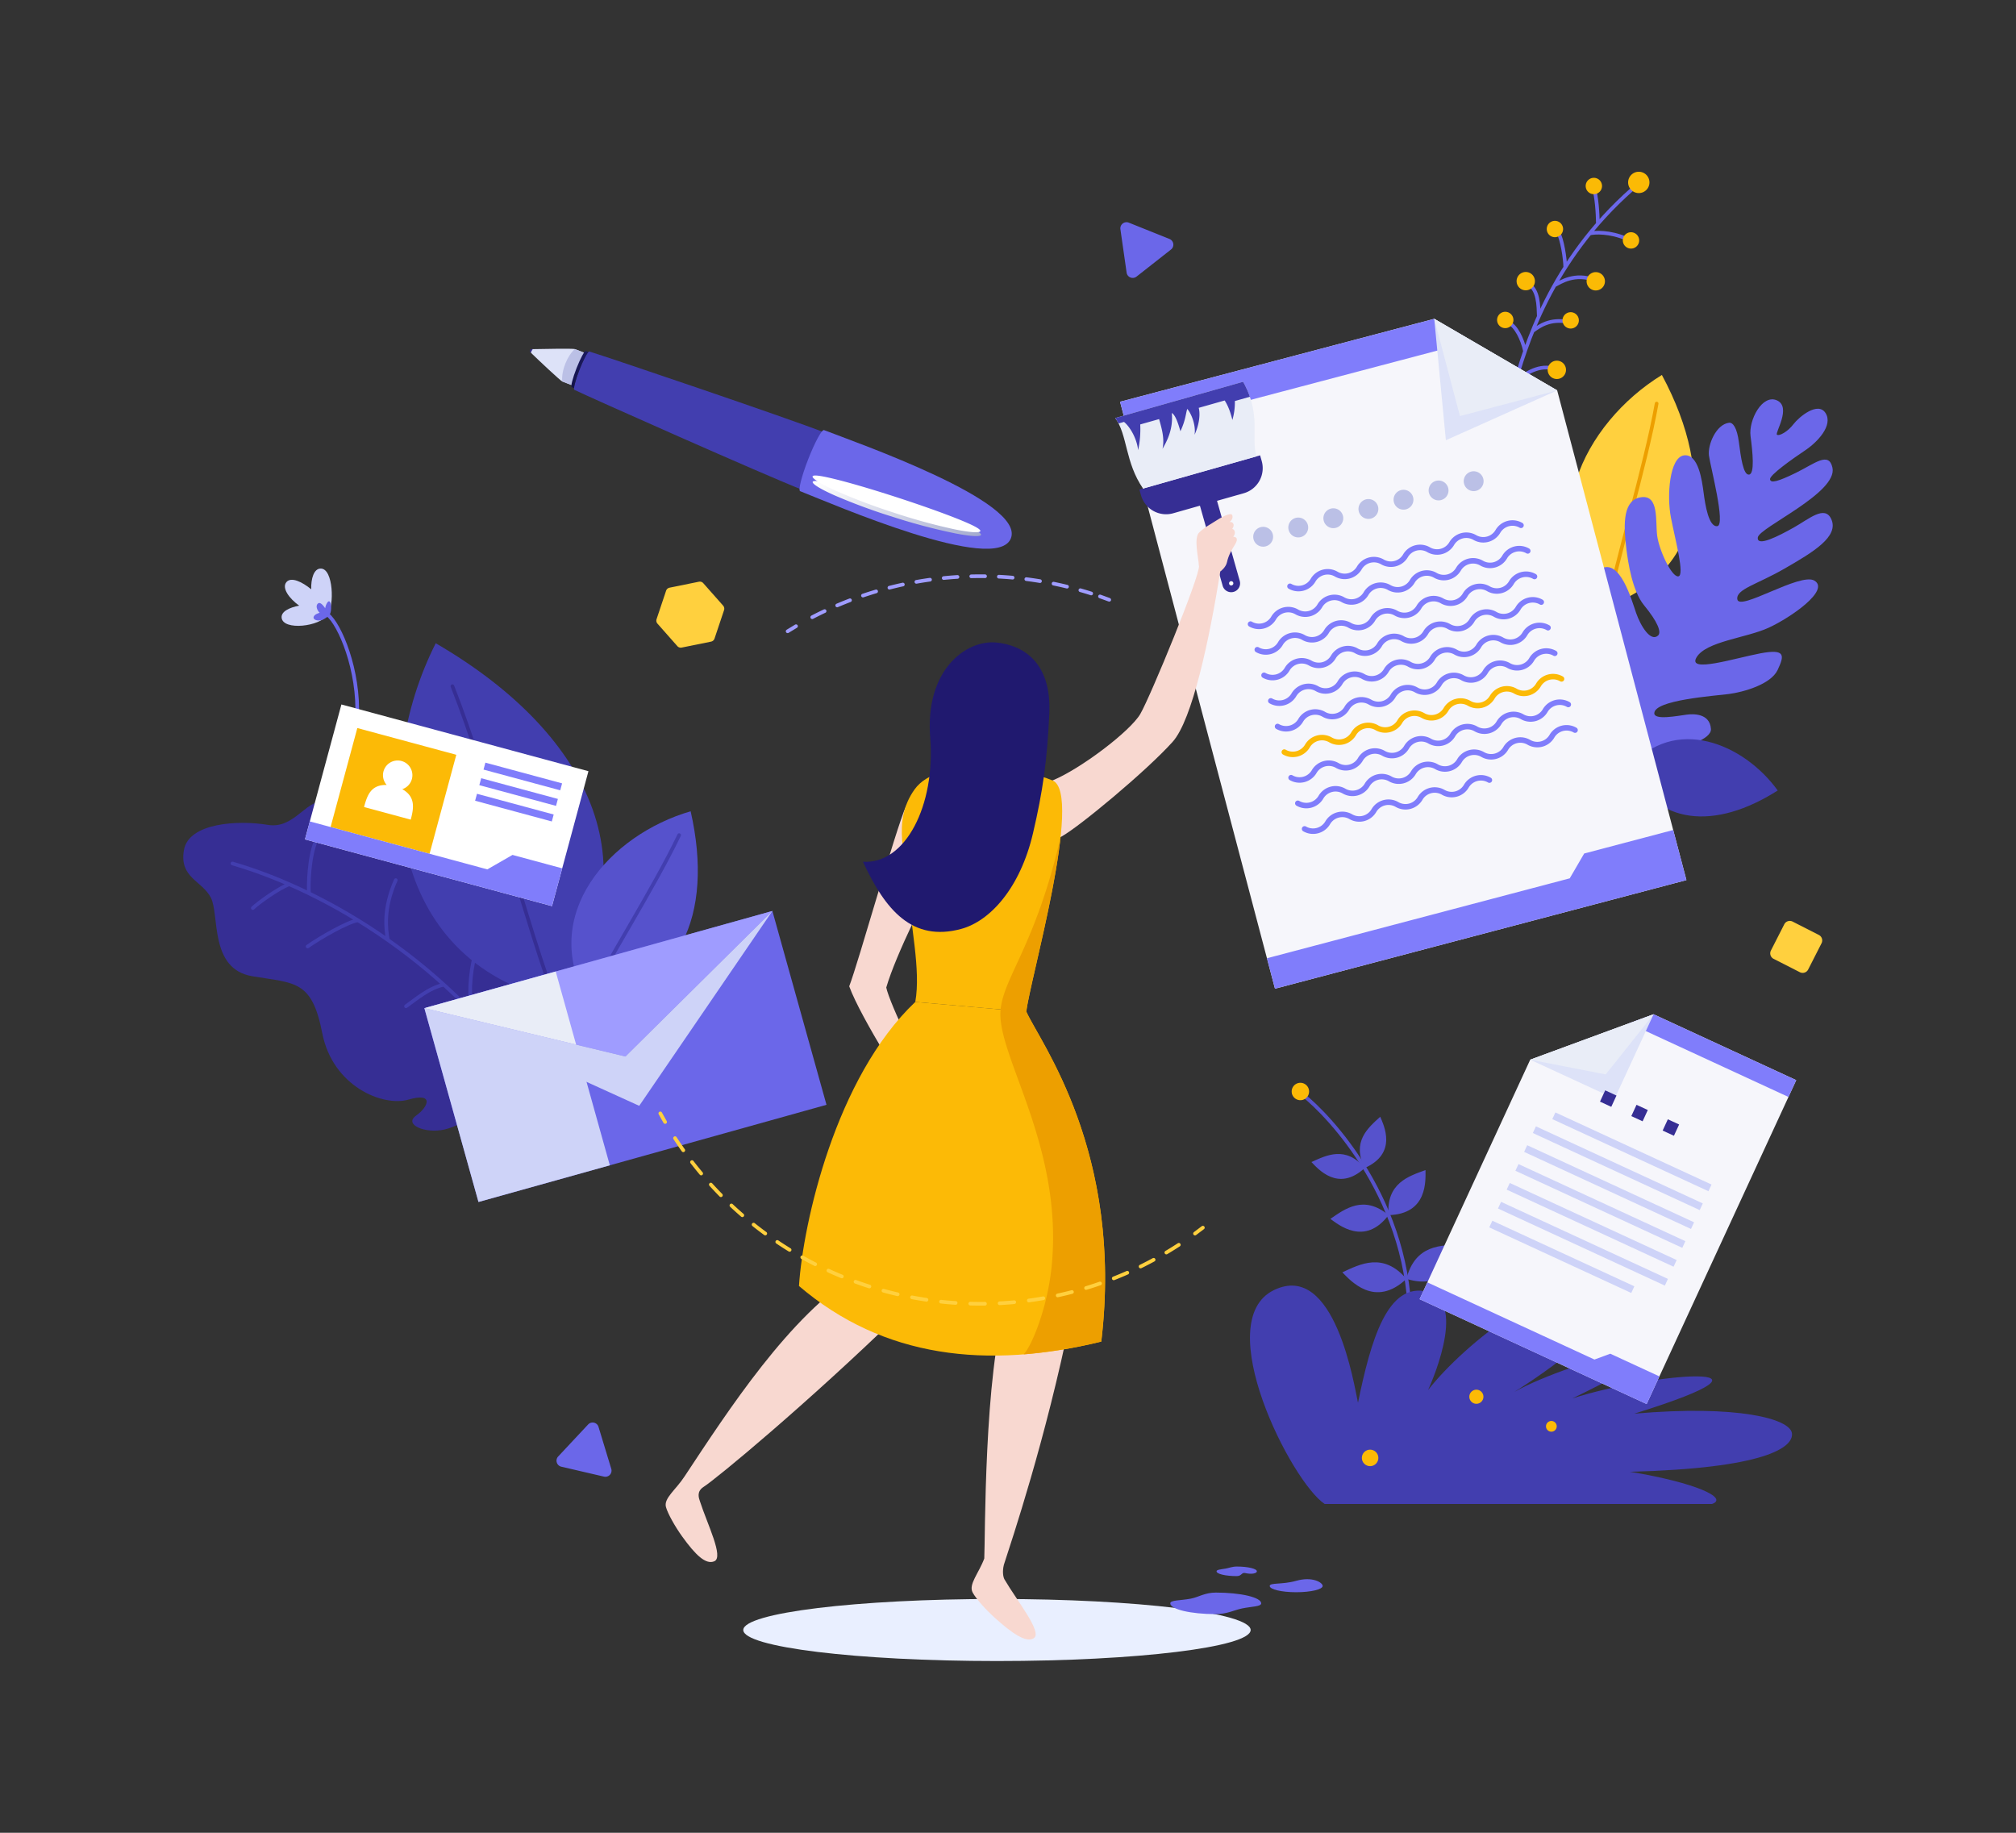 <?xml version="1.0" encoding="UTF-8"?>
<svg xmlns="http://www.w3.org/2000/svg" viewBox="0 0 1100 1000">
  <rect x="0" y="0" width="1100" height="1000" fill="#333333" stroke="none"/>
  <defs>
    <linearGradient id="a" x1="270.602" x2="280.968" y1="232.786" y2="197.685" gradientTransform="rotate(6.396 435.228 573.247)" gradientUnits="userSpaceOnUse">
      <stop offset="0" stop-color="#121244"></stop>
      <stop offset="1" stop-color="#1e1c6b"></stop>
    </linearGradient>
    <linearGradient id="b" x1="297.838" x2="393.898" y1="280.161" y2="280.161" gradientTransform="rotate(21.346 423.45 659.157)" gradientUnits="userSpaceOnUse">
      <stop offset="0" stop-color="#fff"></stop>
      <stop offset="1" stop-color="#a3aace"></stop>
    </linearGradient>
  </defs>
  <g data-name="Secondary shapes">
    <path fill="#e9efff" d="M405.558,889.361c0-9.352,61.973-16.932,138.418-16.932,76.447,0,138.419,7.58,138.419,16.932s-61.972,16.931-138.419,16.931C467.531,906.292,405.558,898.713,405.558,889.361Z"></path>
    <path fill="#ffd03e" d="M877.453,330.619c51.258-18.918,59.755-69.332,29.33-126.031C863.933,230.906,835.029,288.574,877.453,330.619Z"></path>
    <path fill="none" stroke="#ed9f00" stroke-linecap="round" stroke-linejoin="round" stroke-width="2" d="M877.453,330.619c3.919-22.641,20.349-75.996,26.465-110.429"></path>
    <path fill="#ced3f8" d="M163.233,330.456c-5.441-3.914-9.627-9.637-6.969-12.833,2.531-3.046,8.541-.211,13.542,3.898-.152-5.814,1.423-11.173,5.067-11.308,7.151-.267,7.592,20.729,3.864,25.151-3.959,6.577-24.296,8.842-25.07,1.708C153.298,333.683,157.857,331.476,163.233,330.456Z"></path>
    <path fill="none" stroke="#6b67e9" stroke-linecap="round" stroke-linejoin="round" stroke-width="2" d="M178.737,335.364c6.573,5.127,17.375,30.19,16.098,56.362"></path>
    <path fill="#6b67e9" d="M171.274,336.285c.538-1.018,1.89-1.554,3.142-1.932-1.315-1.252-2.424-3.874-.868-5.107,1.11-.879,2.73.885,3.897,2.643a8.158,8.158,0,0,1,.601-2.122c2.547-5.433,3.739,3.978,1.373,6.186a16.961,16.961,0,0,1-2.878,1.928C173.934,339.327,170.234,338.253,171.274,336.285Z"></path>
    <path fill="#362e94" d="M284.514,585.486c9.28-13.275,21.241-53.548-7.797-73.884-13.143-9.204-17.134-10.847-23.427-9.395-4.1.946-7.07,3.822-10.24,1.819-5.797-3.665,7.914-25.361-11.855-40.685-19.767-15.325-33.907-3.84-39.2-8.041-5.294-4.201-1.556-14.123-12.955-17.697-11.401-3.574-17.642,15.034-32.927,12.463-15.895-2.674-43.235-1.272-45.773,13.818-2.539,15.092,9.839,16.552,14.688,25.851,4.85,9.299-.909,38.952,22.577,42.901,23.341,3.926,32.57,1.962,38.227,31.052,5.66,29.091,33.147,40.336,47.076,36.263,13.927-4.071,11.046,3.823,4.112,8.761-6.932,4.937,5.152,9.971,15.486,7.571C252.841,613.884,272.867,602.148,284.514,585.486Z"></path>
    <path fill="none" stroke="#423eaf" stroke-linecap="round" stroke-linejoin="round" stroke-width="2" d="M289.486 591.908C246.512 527.264 179.804 486.561 126.844 471.136M168.599 487.445c-.414-3.77-.038-19.845 3.749-28.519M157.833 482.468c-5.504 1.981-16.991 10.161-19.871 12.986M211.647 512.881c-1.08-5.627-2.673-17.068 4.294-32.656M195.352 502.157c-5.34.603-21.036 9.654-27.5 14.257M242.202 537.28c-7.766 1.506-15.254 7.903-20.661 11.751M257.985 552.638c-2.418-7.247-1.691-21.712 1.266-31.922"></path>
    <path fill="#6b67e9" d="M872.053,412.583c4.457,4.315,62.307-3.713,61.495-14.877-.631-8.694-9.869-8.219-13.208-7.785-5.262.687-17.81,3.166-17.702-.808.194-7.192,32.731-9.41,40.622-10.439,7.892-1.03,22.939-5.174,26.687-13.143,3.743-7.968,4.348-11.632-9.363-9.063-13.712,2.567-40.087,10.994-34.903,2.215,5.184-8.779,27.177-10.557,39.406-16.204,12.229-5.647,33.593-20.548,24.895-25.688-7.777-4.595-41.147,17.056-42.048,10.16-.719-5.517,10.544-7.92,25.904-16.78,15.36-8.861,29.768-17.38,25.344-26.992-3.555-7.718-12.191.031-20.533,4.704-8.343,4.672-20.209,10.738-19.523,5.351.686-5.388,43.686-24.29,40.727-38.037-1.958-9.094-9.849-2.143-19.862,2.747-10.012,4.89-13.898,5.864-14.197,3.565-.299-2.297,12.137-11.088,19.092-15.737,6.958-4.646,15.349-13.689,11.242-20.322-4.106-6.632-14.483,1.968-17.581,6.033-3.097,4.066-7.778,6.626-8.981,5.692-1.201-.934,8.065-15.078.029-18.704-8.035-3.627-15.575,10.758-14.435,19.492,1.139,8.733,2.373,20.571-.813,20.987-3.186.416-4.507-9.697-5.546-17.665-1.04-7.969-3.274-10.897-5.399-10.621-7.08.924-11.699,12.071-10.939,17.894.759,5.822,9.264,37.905,4.561,38.519-4.705.614-6.627-11.758-7.466-18.194-.839-6.435-2.799-21.451-10.69-20.423-7.892,1.03-9.504,21.811-7.146,33.969,2.357,12.16,7.668,31.57,4.025,32.045-3.642.475-10.518-14.368-11.537-22.183-1.019-7.815,1.108-22.273-8.606-21.007-9.711,1.267-10.129,13.456-8.128,28.799.837,6.411,3.068,22.26,9.579,30.163,7.413,8.999,9.633,14.699,7.623,16.526-4.001,3.639-9.469-5.155-11.946-12.31-2.476-7.158-8.833-29.859-19.201-24.145-10.367,5.716-.593,22.675,2.664,29.886,3.254,7.211,16.933,31.607,11.616,34.638-5.313,3.031-9.094-11.748-10.756-16.207-1.663-4.458-8.048-12.586-10.749-9.039C863.605,353.142,864.102,404.885,872.053,412.583Z"></path>
    <path fill="none" stroke="#6b67e9" stroke-linecap="round" stroke-linejoin="round" stroke-width="2" d="M825.631 212.611c6.598-23.777 20.415-70.102 65.079-109.473M867.389 127.403c2.668-.687 10.951-1.108 20.071 2.825M871.859 122.085c-.05-5.411-.648-14.925-2.273-19.75M854.056 145.894c-.02-4.514-1.726-15.761-3.867-18.911M848.185 155.688c3.57-1.849 10.942-6.938 22.11-2.854M839.635 172.64c-.241-5.87-.081-14.771-6.103-17.877M836.235 180.602c4.217-3.025 9.335-6.67 19.265-5.091M832.103 191.582c-1.54-6.936-4.874-13.475-8.889-15.546M826.734 208.684c3.86-3.774 11.874-9.767 20.371-7.758"></path>
    <path fill="#fbba05" d="M899.866 100.774a5.819 5.819 0 10-6.929 4.44A5.819 5.819 0 00899.866 100.774zM874.018 102.435a4.459 4.459 0 10-5.31 3.402A4.46 4.46 0 00874.018 102.435zM894.287 132.129a4.458 4.458 0 10-5.307 3.402A4.455 4.455 0 00894.287 132.129zM852.773 125.911a4.458 4.458 0 10-5.31 3.402A4.458 4.458 0 00852.773 125.911zM861.374 175.754a4.458 4.458 0 10-5.308 3.401A4.458 4.458 0 00861.374 175.754zM825.676 175.534a4.459 4.459 0 10-5.308 3.401A4.457 4.457 0 00825.676 175.534zM875.595 154.548a5.001 5.001 0 10-5.955 3.815A5.001 5.001 0 00875.595 154.548zM837.393 154.468a5 5 0 10-5.955 3.815A5.001 5.001 0 00837.393 154.468zM854.35 202.862a5 5 0 10-5.954 3.815A4.999 4.999 0 00854.35 202.862z"></path>
    <path fill="#423eaf" d="M889.094 418.789c14.368 31.435 46.573 34.401 80.896 12.512C951.353 405.521 913.601 390.026 889.094 418.789zM302.898 545.434c53.464-68.127 23.038-143.233-65.145-194.467C201.794 422.093 210.704 523.946 302.898 545.434z"></path>
    <path fill="none" stroke="#362e94" stroke-linecap="round" stroke-linejoin="round" stroke-width="2" d="M302.898,545.434c-13.523-33.813-35.686-119.477-56.047-171.029"></path>
    <path fill="#5652cc" d="M320.672,546.149c49.544-4.22,69.176-46.402,56.172-103.502C332.889,455.391,293.601,499.012,320.672,546.149Z"></path>
    <path fill="none" stroke="#423eaf" stroke-linecap="round" stroke-linejoin="round" stroke-width="2" d="M320.672,546.149c8.906-18.919,36.209-61.768,49.893-90.503"></path>
    <path fill="none" stroke="#5652cc" stroke-linecap="round" stroke-linejoin="round" stroke-width="2" d="M711.213,597.634c13.431,10.666,59.434,57.774,58.09,127.567"></path>
    <path fill="#fcba06" d="M704.786,595.541a4.748,4.748,0,1,1,4.748,4.748A4.749,4.749,0,0,1,704.786,595.541Z"></path>
    <path fill="#5652cc" d="M744.619 637.296c-10.327-12.29-20.859-6.987-29.054-3.261C719.008 637.554 730.047 650.769 744.619 637.296zM744.619 637.296c-7.206-14.343 1.827-21.921 8.489-27.976C754.981 613.875 762.753 629.238 744.619 637.296zM757.628 662.998c-13.4-11.191-23.667-3.506-31.731 2.046C730.255 668.156 744.594 680.203 757.628 662.998zM757.628 662.998c-1.268-17.412 10.964-21.266 20.178-24.575C777.79 643.778 779.205 662.452 757.628 662.998zM767.382 697.767c-12.563-14.638-25.152-8.135-34.953-3.556C736.611 698.398 750.041 714.139 767.382 697.767zM767.382 697.767c4.801-18.682 18.969-18.41 29.785-18.633C795.265 684.738 790.172 704.792 767.382 697.767z"></path>
    <path fill="#423eaf" d="M722.814,820.611c-18.133-11.91-62.819-99.706-27.689-116.722,33.298-16.127,43.859,52.547,45.842,61.468,6.939-33.7,16.02-66.409,38.24-60.462,22.221,5.947,0,53.523,0,53.523,20.239-25.77,70.673-65.432,93.629-53.526,22.957,11.905-46.629,54.605-46.629,54.605,31.621-17.938,126.123-42.091,31.745,3.502,43.21-13.977,127.477-20.834,33.805,8.321,56.38-4.896,84.996,2.779,85.987,10.71.992,7.929-15.546,19.149-88.407,20.99,35.986,5.947,54.037,14.367,44.764,17.59Z"></path>
    <path fill="#fcba06" d="M843.552,778.235a2.926,2.926,0,1,1,2.925,2.925A2.925,2.925,0,0,1,843.552,778.235Z"></path>
    <circle cx="747.578" cy="795.461" r="4.506" fill="#fcba06"></circle>
    <path fill="#fcba06" d="M801.72,762.09a3.845,3.845,0,1,1,3.844,3.846A3.845,3.845,0,0,1,801.72,762.09Z"></path>
    <path fill="#6b67e9" d="M638.553 874.816c0-1.843 5.58-1.489 11.186-2.564 4.261-.821 7.697-3.311 13.615-3.311 13.699 0 24.801 2.63 24.801 5.875 0 1.788-5.068 1.685-10.379 2.765-4.335.879-8.265 3.114-14.422 3.114C649.656 880.695 638.553 878.064 638.553 874.816zM692.806 865.325c0-1.891 6.771-.628 14.441-2.804 8.827-2.501 14.447.913 14.447 2.804s-6.468 3.422-14.447 3.422C699.273 868.747 692.806 867.217 692.806 865.325zM663.797 857.345c0-.879 2.085-1.027 4.904-1.498 1.792-.299 3.736-1.108 6.096-1.108 6.077 0 11.002 1.167 11.002 2.606 0 1.051-2.677 1.806-6.372.947-2.029-.473-1.848 1.659-4.63 1.659C668.724 859.951 663.797 858.785 663.797 857.345z"></path>
    <polygon fill="#f6f6fb" points="782.584 173.957 611.146 219.207 695.674 539.452 920.17 480.197 849.648 213.01 782.584 173.957"></polygon>
    <rect width="177.311" height="17.184" x="610.402" y="196.298" fill="#807dfb" transform="rotate(-14.786 699.058 204.89)"></rect>
    <polygon fill="#807dfb" points="864.389 465.689 856.505 479.232 691.288 522.838 695.674 539.452 920.17 480.197 912.957 452.87 864.389 465.689"></polygon>
    <polygon points="788.912 240.199 849.648 213.01 782.584 173.957 788.912 240.199" style="mix-blend-mode:multiply" fill="#dde2f8"></polygon>
    <polygon fill="#e9edf7" points="796.589 227.015 849.648 213.01 782.584 173.957 796.589 227.015"></polygon>
    <path fill="#bbc0e6" d="M683.991 294.248a5.417 5.417 0 116.62 3.855A5.416 5.416 0 01683.991 294.248zM703.134 289.195a5.416 5.416 0 116.619 3.854A5.416 5.416 0 01703.134 289.195zM722.275 284.144a5.417 5.417 0 116.62 3.854A5.418 5.418 0 01722.275 284.144zM741.418 279.09a5.416 5.416 0 116.62 3.856A5.416 5.416 0 01741.418 279.09zM760.562 274.038a5.416 5.416 0 116.617 3.854A5.416 5.416 0 01760.562 274.038zM779.701 268.986a5.417 5.417 0 116.623 3.854A5.417 5.417 0 01779.701 268.986zM798.846 263.932a5.416 5.416 0 116.619 3.854A5.415 5.415 0 01798.846 263.932z"></path>
    <path fill="none" stroke="#807dfb" stroke-linecap="round" stroke-width="3" d="M703.86 319.893a9.222 9.222 0 0012.602-3.326 9.222 9.222 0 0112.605-3.328 9.228 9.228 0 0012.609-3.329 9.222 9.222 0 0112.604-3.326 9.22 9.22 0 0012.602-3.326 9.224 9.224 0 0112.606-3.327 9.228 9.228 0 0012.608-3.329 9.221 9.221 0 0112.605-3.326 9.222 9.222 0 0012.602-3.326 9.22 9.22 0 0112.604-3.327M682.331 340.515a9.23 9.23 0 0012.612-3.328 9.221 9.221 0 0112.604-3.326 9.222 9.222 0 0012.602-3.327 9.223 9.223 0 0112.605-3.326 9.229 9.229 0 0012.609-3.328 9.22 9.22 0 0112.605-3.327 9.222 9.222 0 0012.602-3.326 9.22 9.22 0 0112.602-3.327 9.232 9.232 0 0012.612-3.33 9.226 9.226 0 0112.608-3.327 9.22 9.22 0 0012.601-3.325 9.219 9.219 0 0112.602-3.328M686.019 354.483a9.231 9.231 0 0012.61-3.328 9.221 9.221 0 0112.605-3.328 9.219 9.219 0 0012.601-3.326 9.221 9.221 0 0112.604-3.326 9.23 9.23 0 0012.61-3.33 9.224 9.224 0 0112.606-3.327 9.22 9.22 0 0012.602-3.325 9.221 9.221 0 0112.602-3.328 9.23 9.23 0 0012.612-3.328 9.221 9.221 0 0112.604-3.327 9.22 9.22 0 0012.601-3.326 9.221 9.221 0 0112.605-3.327M689.705 368.451a9.231 9.231 0 0012.61-3.33 9.221 9.221 0 0112.605-3.327 9.222 9.222 0 0012.604-3.325 9.219 9.219 0 0112.602-3.328 9.232 9.232 0 0012.611-3.328 9.218 9.218 0 0112.604-3.326A9.219 9.219 0 00777.941 345.16a9.224 9.224 0 0112.606-3.327 9.228 9.228 0 0012.609-3.328 9.225 9.225 0 0112.606-3.328 9.218 9.218 0 0012.601-3.326 9.22 9.22 0 0112.604-3.327M693.392 382.418a9.23 9.23 0 0012.61-3.328 9.221 9.221 0 0112.605-3.327 9.218 9.218 0 0012.6-3.327 9.225 9.225 0 0112.606-3.326 9.231 9.231 0 0012.61-3.328 9.224 9.224 0 0112.606-3.328 9.217 9.217 0 0012.6-3.325 9.223 9.223 0 0112.605-3.327 9.232 9.232 0 0012.61-3.329 9.221 9.221 0 0112.605-3.327 9.219 9.219 0 0012.601-3.325 9.221 9.221 0 0112.605-3.328M697.079 396.386a9.232 9.232 0 0012.61-3.329 9.222 9.222 0 0112.606-3.328 9.217 9.217 0 0012.6-3.326 9.224 9.224 0 0112.605-3.326 9.23 9.23 0 0012.61-3.329 9.22 9.22 0 0112.604-3.327 9.22 9.22 0 0012.602-3.326 9.224 9.224 0 0112.605-3.327 9.231 9.231 0 0012.61-3.328 9.22 9.22 0 0112.605-3.327 9.218 9.218 0 0012.6-3.327 9.223 9.223 0 0112.605-3.326"></path>
    <path fill="none" stroke="#fcba06" stroke-linecap="round" stroke-width="3" d="M700.766,410.353a9.232,9.232,0,0,0,12.61-3.329A9.22,9.22,0,0,1,725.98,403.697a9.221,9.221,0,0,0,12.602-3.326,9.222,9.222,0,0,1,12.605-3.327,9.231,9.231,0,0,0,12.609-3.328,9.222,9.222,0,0,1,12.606-3.327,9.217,9.217,0,0,0,12.6-3.327,9.224,9.224,0,0,1,12.605-3.326,9.233,9.233,0,0,0,12.612-3.328,9.221,9.221,0,0,1,12.605-3.328,9.217,9.217,0,0,0,12.6-3.326,9.223,9.223,0,0,1,12.606-3.326"></path>
    <path fill="none" stroke="#807dfb" stroke-linecap="round" stroke-width="3" d="M704.452 424.32a9.23 9.23 0 0012.61-3.329 9.222 9.222 0 0112.605-3.327 9.218 9.218 0 0012.601-3.326 9.224 9.224 0 0112.605-3.326 9.232 9.232 0 0012.611-3.328 9.219 9.219 0 0112.602-3.328 9.221 9.221 0 0012.602-3.326 9.225 9.225 0 0112.606-3.326 9.232 9.232 0 0012.61-3.329 9.218 9.218 0 0112.602-3.327 9.22 9.22 0 0012.602-3.326 9.223 9.223 0 0112.605-3.328M708.138 438.287a9.233 9.233 0 0012.613-3.328 9.219 9.219 0 0112.602-3.328 9.221 9.221 0 0012.602-3.325 9.224 9.224 0 0112.606-3.328 9.232 9.232 0 0012.61-3.328 9.218 9.218 0 0112.602-3.328 9.219 9.219 0 0012.602-3.325 9.225 9.225 0 0112.605-3.328 9.228 9.228 0 0012.609-3.328 9.222 9.222 0 0112.605-3.327 9.219 9.219 0 0012.602-3.326 9.22 9.22 0 0112.604-3.326M711.827 452.257a9.234 9.234 0 0012.61-3.33 9.218 9.218 0 0112.602-3.328 9.219 9.219 0 0012.602-3.325 9.222 9.222 0 0112.605-3.327 9.23 9.23 0 0012.609-3.328 9.222 9.222 0 0112.605-3.327 9.22 9.22 0 0012.602-3.327 9.219 9.219 0 0112.604-3.326"></path>
    <polygon fill="#f6f6fb" points="902.258 553.411 980.084 589.358 898.465 766.065 774.591 708.849 834.939 578.192 902.258 553.411"></polygon>
    <polygon fill="#807dfb" points="975.846 598.526 888.857 558.345 902.258 553.411 980.084 589.358 975.846 598.526"></polygon>
    <polygon fill="#807dfb" points="878.634 738.608 869.991 741.791 778.826 699.683 774.592 708.852 898.467 766.065 905.43 750.985 878.634 738.608"></polygon>
    <polygon points="880.987 599.461 834.939 578.192 902.258 553.411 880.987 599.461" style="mix-blend-mode:multiply" fill="#dde2f8"></polygon>
    <polygon fill="#e9edf7" points="876.117 586.227 834.939 578.192 902.258 553.411 876.117 586.227"></polygon>
    <rect width="6.776" height="6.779" x="874.12" y="596.021" fill="#362e94" transform="rotate(24.793 877.509 599.41)"></rect>
    <rect width="6.779" height="6.779" x="891.213" y="603.917" fill="#362e94" transform="rotate(24.76 894.602 607.307)"></rect>
    <rect width="6.777" height="6.778" x="908.306" y="611.811" fill="#362e94" transform="rotate(24.796 911.694 615.2)"></rect>
    <rect width="4.016" height="93.84" x="888.421" y="581.534" fill="#ced3f8" transform="rotate(-65.21 890.429 628.455)"></rect>
    <rect width="4.016" height="100.298" x="880.734" y="587.252" fill="#ced3f8" transform="rotate(-65.21 882.742 637.4)"></rect>
    <rect width="4.014" height="100.296" x="875.979" y="597.551" fill="#ced3f8" transform="rotate(-65.209 877.986 647.7)"></rect>
    <rect width="4.017" height="100.296" x="871.221" y="607.849" fill="#ced3f8" transform="rotate(-65.209 873.23 657.997)"></rect>
    <rect width="4.014" height="100.298" x="866.465" y="618.147" fill="#ced3f8" transform="rotate(-65.209 868.472 668.296)"></rect>
    <rect width="4.017" height="100.3" x="861.707" y="628.445" fill="#ced3f8" transform="rotate(-65.21 863.715 678.595)"></rect>
    <rect width="4.018" height="85.351" x="850.165" y="643.085" fill="#ced3f8" transform="rotate(-65.208 852.174 685.76)"></rect>
    <path fill="#dde2f8" d="M313.673,190.459c-.912-.357-16.377-.124-23.164.037-.468.815-.788,1.011-.843,1.962,4.572,4.439,16.152,15.303,17.101,15.674l5.001,1.943,6.901-17.665Z"></path>
    <path fill="#bbc0e6" d="M306.767,208.132l5.001,1.943,6.901-17.665-4.995-1.952C309.702,193.913,306.237,201.859,306.767,208.132Z"></path>
    <path fill="#362e94" d="M289.666,192.458a4.57,4.57,0,0,1,.293-.851,4.455,4.455,0,0,1,.744-1.102,1.197,1.197,0,0,0-1.4.528A1.177,1.177,0,0,0,289.666,192.458Z"></path>
    <path fill="#423eaf" d="M442.322,251.024c3.372-8.628,6.981-15.281,8.063-14.858l-.001-.002c-.132-.051-.276-.104-.4-.154-20.489-8.006-119.987-41.699-128.421-44.22-.725-.284-3.139,4.166-5.396,9.94-2.254,5.773-3.498,10.683-2.774,10.966h0c7.912,3.867,103.892,46.553,124.381,54.559.126.049.268.105.401.159v-.001C437.093,266.99,438.95,259.653,442.322,251.024Z"></path>
    <path fill="url(#a)" d="M316.168,201.73c1.89-4.834,3.887-8.728,4.911-9.706-.618-.197-1.114-.351-1.444-.452-.678-.263-2.947,3.915-5.064,9.334-2.119,5.42-3.284,10.029-2.605,10.294h0c.287.138.71.34,1.232.584C313.309,210.069,314.438,206.159,316.168,201.73Z"></path>
    <path fill="#6b67e9" d="M449.605,234.66h0c-1.152-.45-5.002,6.646-8.6,15.851-3.595,9.204-5.577,17.031-4.424,17.482h0c17.856,7.039,107.159,45.785,115,25.722C559.419,273.654,467.503,241.59,449.605,234.66Z"></path>
    <path d="M535.268,291.842c-.291,1.125-5.804.797-14.42-.895a319.251,319.251,0,0,1-33.022-8.721,324.271,324.271,0,0,1-32.058-11.773c-8.034-3.529-12.744-6.468-12.321-7.552.428-1.099,5.785-.181,14.26,1.875,8.466,2.073,20.013,5.381,32.669,9.361,12.65,3.993,24.005,7.905,32.134,11.049C530.638,288.334,535.562,290.699,535.268,291.842Z" style="mix-blend-mode:multiply" fill="url(#b)"></path>
    <path fill="#fff" d="M534.907,289.781c-.301,1.12-5.81.736-14.41-1.044a319.912,319.912,0,0,1-32.93-9.059,324.787,324.787,0,0,1-31.934-12.099c-7.998-3.611-12.679-6.599-12.246-7.679.439-1.092,5.787-.119,14.24,2.023,8.448,2.158,19.961,5.584,32.574,9.693,12.608,4.122,23.921,8.151,32.02,11.375C530.312,286.224,535.213,288.639,534.907,289.781Z"></path>
    <rect width="197.153" height="109.798" x="242.68" y="521.537" fill="#6b67e9" transform="rotate(-15.601 341.257 576.436)"></rect>
    <polygon fill="#ced3f8" points="314.358 569.975 332.742 635.811 261.077 655.823 231.546 550.071 314.358 569.975"></polygon>
    <polygon fill="#9f9cff" points="231.546 550.071 341.256 576.439 421.436 497.048 231.546 550.071"></polygon>
    <polygon fill="#e9edf7" points="314.358 569.975 303.213 530.061 231.546 550.071 314.358 569.975"></polygon>
    <polygon points="231.546 550.071 348.775 603.361 421.436 497.048 341.256 576.439 231.546 550.071" style="mix-blend-mode:multiply" fill="#ced3f8"></polygon>
    <path fill="#362e94" d="M688.437,251.549l-.883-3.109-65.862,18.691.883,3.11a14.229,14.229,0,0,0,17.572,9.803l14.575-4.137h0l12.4,43.689a4.85,4.85,0,1,0,9.332-2.649l-12.399-43.689h0L678.636,269.12A14.228,14.228,0,0,0,688.437,251.549Z"></path>
    <path fill="#fff" d="M670.669,318.589a1.164,1.164,0,1,1,1.438.803A1.163,1.163,0,0,1,670.669,318.589Z"></path>
    <path fill="#e9edf7" d="M643.388,218.2s-29.978,8.507-34.887,9.9c6.731,9.041,5.345,24.262,15.193,38.462L685.551,249.007c-3.102-10.925,2.831-22.59-7.274-40.71C673.367,209.691,643.388,218.2,643.388,218.2Z"></path>
    <path fill="#423eaf" d="M678.277,208.297c-4.91,1.394-34.889,9.902-34.889,9.902s-29.978,8.507-34.887,9.9a21.003,21.003,0,0,1,1.769,2.894l.05.054,2.97-.842c2.857,2.226,6.971,8.587,7.705,15.394a53.607,53.607,0,0,0,1.157-14.016c2.531-.719,10.291-2.921,10.291-2.921,1.528,5.384,3.057,10.767,1.87,16.236,1.928-3.455,5.989-10.254,5.054-19.57,1.933,1.078,3.405,5.365,4.708,9.956,2.883-6.121,2.884-9.586,3.729-12.179,1.987,2.174,4.826,8.555,4,14.092,2.773-6.049,3.106-11.661,2.253-14.67,3.482-.989,14.17-4.022,14.17-4.022,2.73,4.188,3.851,9.345,4.21,10.611a34.391,34.391,0,0,0,1.352-10.307l8.193-2.325A51.828,51.828,0,0,0,678.277,208.297Z"></path>
    <path fill="#f8d8d0" d="M373.533 805.54c23.691-35.809 57.316-87.882 94.676-110.861l22.208 22.598c-50.134 48.629-99.442 89.527-106.729 94.144-3.768 2.559-2.291 6.131-1.798 7.656 4.13 12.745 13.117 30.505 7.886 32.773-4.658 2.02-10.298-3.405-17.626-13.611-3.817-5.315-7.697-12.205-8.768-15.909C361.992 817.505 368.798 812.868 373.533 805.54zM537.058 850.351c.531-10.012-.198-101.339 11.953-139.241l35.291 6.919c-13.66 67.534-32.56 123.287-36.554 135.748-.879 3.56-.445 6.633.362 8.018 6.749 11.573 20.689 28.631 16.06 31.961-4.121 2.967-12.158-2.753-21.493-11.162-4.862-4.38-10.122-10.286-11.956-13.677C528.334 864.5 533.995 858.52 537.058 850.351zM494.421 439.682c-6.087 13.883-25.919 85.141-31.059 98.466 6.402 17.635 33.806 59.94 33.806 59.94s2.585 21.621 11.297 25.23c8.711 3.606 10.809.967 11.842-.194 2.454-2.761-8.924-18.173-5.693-20.642 2.67-1.091 5.081-1.992 6.122-2.381-6.136-2.11-5.325-5.888-9.616-8.489-7.244-4.39-25.853-44.443-27.544-52.802 5.292-18.189 22.581-52.25 29.86-65.887C520.717 459.288 494.421 439.682 494.421 439.682zM574.314 425.828c15.411-6.394 42.381-26.832 47.875-36.274 5.493-9.441 32.695-75.461 32.023-80.865-.778-6.251 12.472-2.169 11.701 2.623-6.135 38.109-15.337 81.456-26.074 93.434-14.294 15.946-51.346 46.665-60.699 51.722-8.582 4.639-8.406 2.022-12.336-7.629C562.875 439.187 566.809 428.943 574.314 425.828z"></path>
    <path fill="#f8d8d0" d="M654.212,308.689c-.505-5.249-2.82-15.222.037-18.078,2.856-2.856,6.465-4.681,8.729-6.177,2.57-1.695,8.778-5.387,9.427-3.252.653,2.136-1.532,3.669-1.532,3.669,1.428-.384,3.345,1.045,1.464,3.762,1.044,0,2.369,2.007.557,4.249,1.672,0,2.888,1.045,1.081,4.018-2.083,3.419-3.675,6.115-4.494,9.893-.614,2.821-3.486,4.93-3.486,4.93Z"></path>
    <path fill="#fcba06" d="M560.007,551.991c1.51-15.748,31.369-118.958,14.307-126.164-17.177-7.253-62.252-13.352-75.278,4.875-13.027,18.227-3.98,37.893-3.267,55.39.714,17.497,6.836,42.947,3.639,60.582C506.722,547.377,560.007,551.991,560.007,551.991Z"></path>
    <path fill="#fcba06" d="M560.007,551.991c7.293,16.476,53.163,76.475,40.889,180.001-62.212,15.195-118.838,9.081-164.949-30.331,2.213-34.18,19.917-113.773,63.462-154.986C514.287,548.006,560.007,551.991,560.007,551.991Z"></path>
    <path fill="#ed9f00" d="M558.541,738.962a266.69,266.69,0,0,0,42.355-6.97c12.274-103.526-33.596-163.525-40.889-180.001,1.022-10.656,15.021-61.356,18.683-95.263-13.602,59.017-31.071,76.238-32.742,94.353-2.285,24.769,34.586,74.465,27.814,140.335C571.437,714.022,562.747,734.742,558.541,738.962Z"></path>
    <path fill="#20196f" d="M543.633,350.573c-16.59-1.592-39.033,15.05-36.078,51.899,2.954,36.85-13.543,69.311-36.704,67.693,12.25,26.539,27.004,43.818,53.524,36.696,15.966-4.289,32.301-22.48,39.254-52.188,5.418-23.148,7.664-39.239,8.909-65.098C573.914,360.999,557.854,351.939,543.633,350.573Z"></path>
    <rect width="76.254" height="139.623" x="205.613" y="369.574" fill="#fff" transform="rotate(-74.884 243.74 439.386)"></rect>
    <rect width="55.942" height="55.943" x="186.706" y="403.563" fill="#fcba06" transform="rotate(-74.884 214.677 431.535)"></rect>
    <path fill="#fff" d="M219.498,430.588a8.024,8.024,0,1,0-8.51-2.299c-8.53-.182-10.567,5.419-12.354,12.038l25.476,6.882C225.899,440.589,226.65,434.641,219.498,430.588Z"></path>
    <polygon fill="#807dfb" points="169.051 448.183 265.912 474.347 279.638 466.461 306.761 473.788 301.194 494.398 166.402 457.989 169.051 448.183"></polygon>
    <rect width="3.925" height="43.347" x="283.301" y="401.987" fill="#807dfb" transform="rotate(-74.885 285.264 423.66)"></rect>
    <rect width="3.926" height="43.346" x="281.006" y="410.484" fill="#807dfb" transform="rotate(-74.882 282.969 432.157)"></rect>
    <rect width="3.926" height="43.347" x="278.711" y="418.981" fill="#807dfb" transform="rotate(-74.884 280.674 440.654)"></rect>
    <path fill="none" stroke="#ffd03e" stroke-linecap="round" stroke-linejoin="round" stroke-width="2" d="M656.325,669.831q-2.121,1.645-4.286,3.232"></path>
    <path fill="none" stroke="#ffd03e" stroke-dasharray="8.003 8.003" stroke-linecap="round" stroke-linejoin="round" stroke-width="2" d="M643.202,679.182a198.572,198.572,0,0,1-277.544-62.403"></path>
    <path fill="none" stroke="#ffd03e" stroke-linecap="round" stroke-linejoin="round" stroke-width="2" d="M362.908,612.175q-1.344-2.322-2.628-4.685"></path>
    <path fill="none" stroke="#9f9cff" stroke-linecap="round" stroke-linejoin="round" stroke-width="2" d="M429.756,344.445q2.275-1.422,4.591-2.783"></path>
    <path fill="none" stroke="#9f9cff" stroke-dasharray="7.53 7.53" stroke-linecap="round" stroke-linejoin="round" stroke-width="2" d="M443.187,336.763a199.143,199.143,0,0,1,152.202-12.951"></path>
    <path fill="none" stroke="#9f9cff" stroke-linecap="round" stroke-linejoin="round" stroke-width="2" d="M600.199,325.421q2.538.885,5.046,1.838"></path>
    <path fill="#ffd03e" d="M381.36 317.395l-16.037 3.255a2.506 2.506 0 00-1.877 1.659l-5.2 15.513a2.505 2.505 0 00.498 2.455l10.838 12.259a2.504 2.504 0 002.374.796l16.034-3.254a2.505 2.505 0 001.877-1.659l5.2-15.515a2.504 2.504 0 00-.498-2.454l-10.837-12.261A2.503 2.503 0 00381.36 317.395zM966.269 518.637l7.297-14.336a3.364 3.364 0 014.524-1.474l14.336 7.298a3.366 3.366 0 011.473 4.525l-7.297 14.336a3.363 3.363 0 01-4.524 1.474l-14.338-7.298A3.366 3.366 0 01966.269 518.637z"></path>
    <path fill="#6b67e9" d="M611.336 125.081l3.387 23.67a3.363 3.363 0 005.408 2.168l18.805-14.768a3.363 3.363 0 00-.824-5.767l-22.196-8.902A3.363 3.363 0 00611.336 125.081zM320.899 777.22l-16.334 17.461a3.363 3.363 0 001.695 5.575l23.289 5.416a3.365 3.365 0 003.982-4.255l-6.957-22.876A3.362 3.362 0 00320.899 777.22z"></path>
  </g>
</svg>
